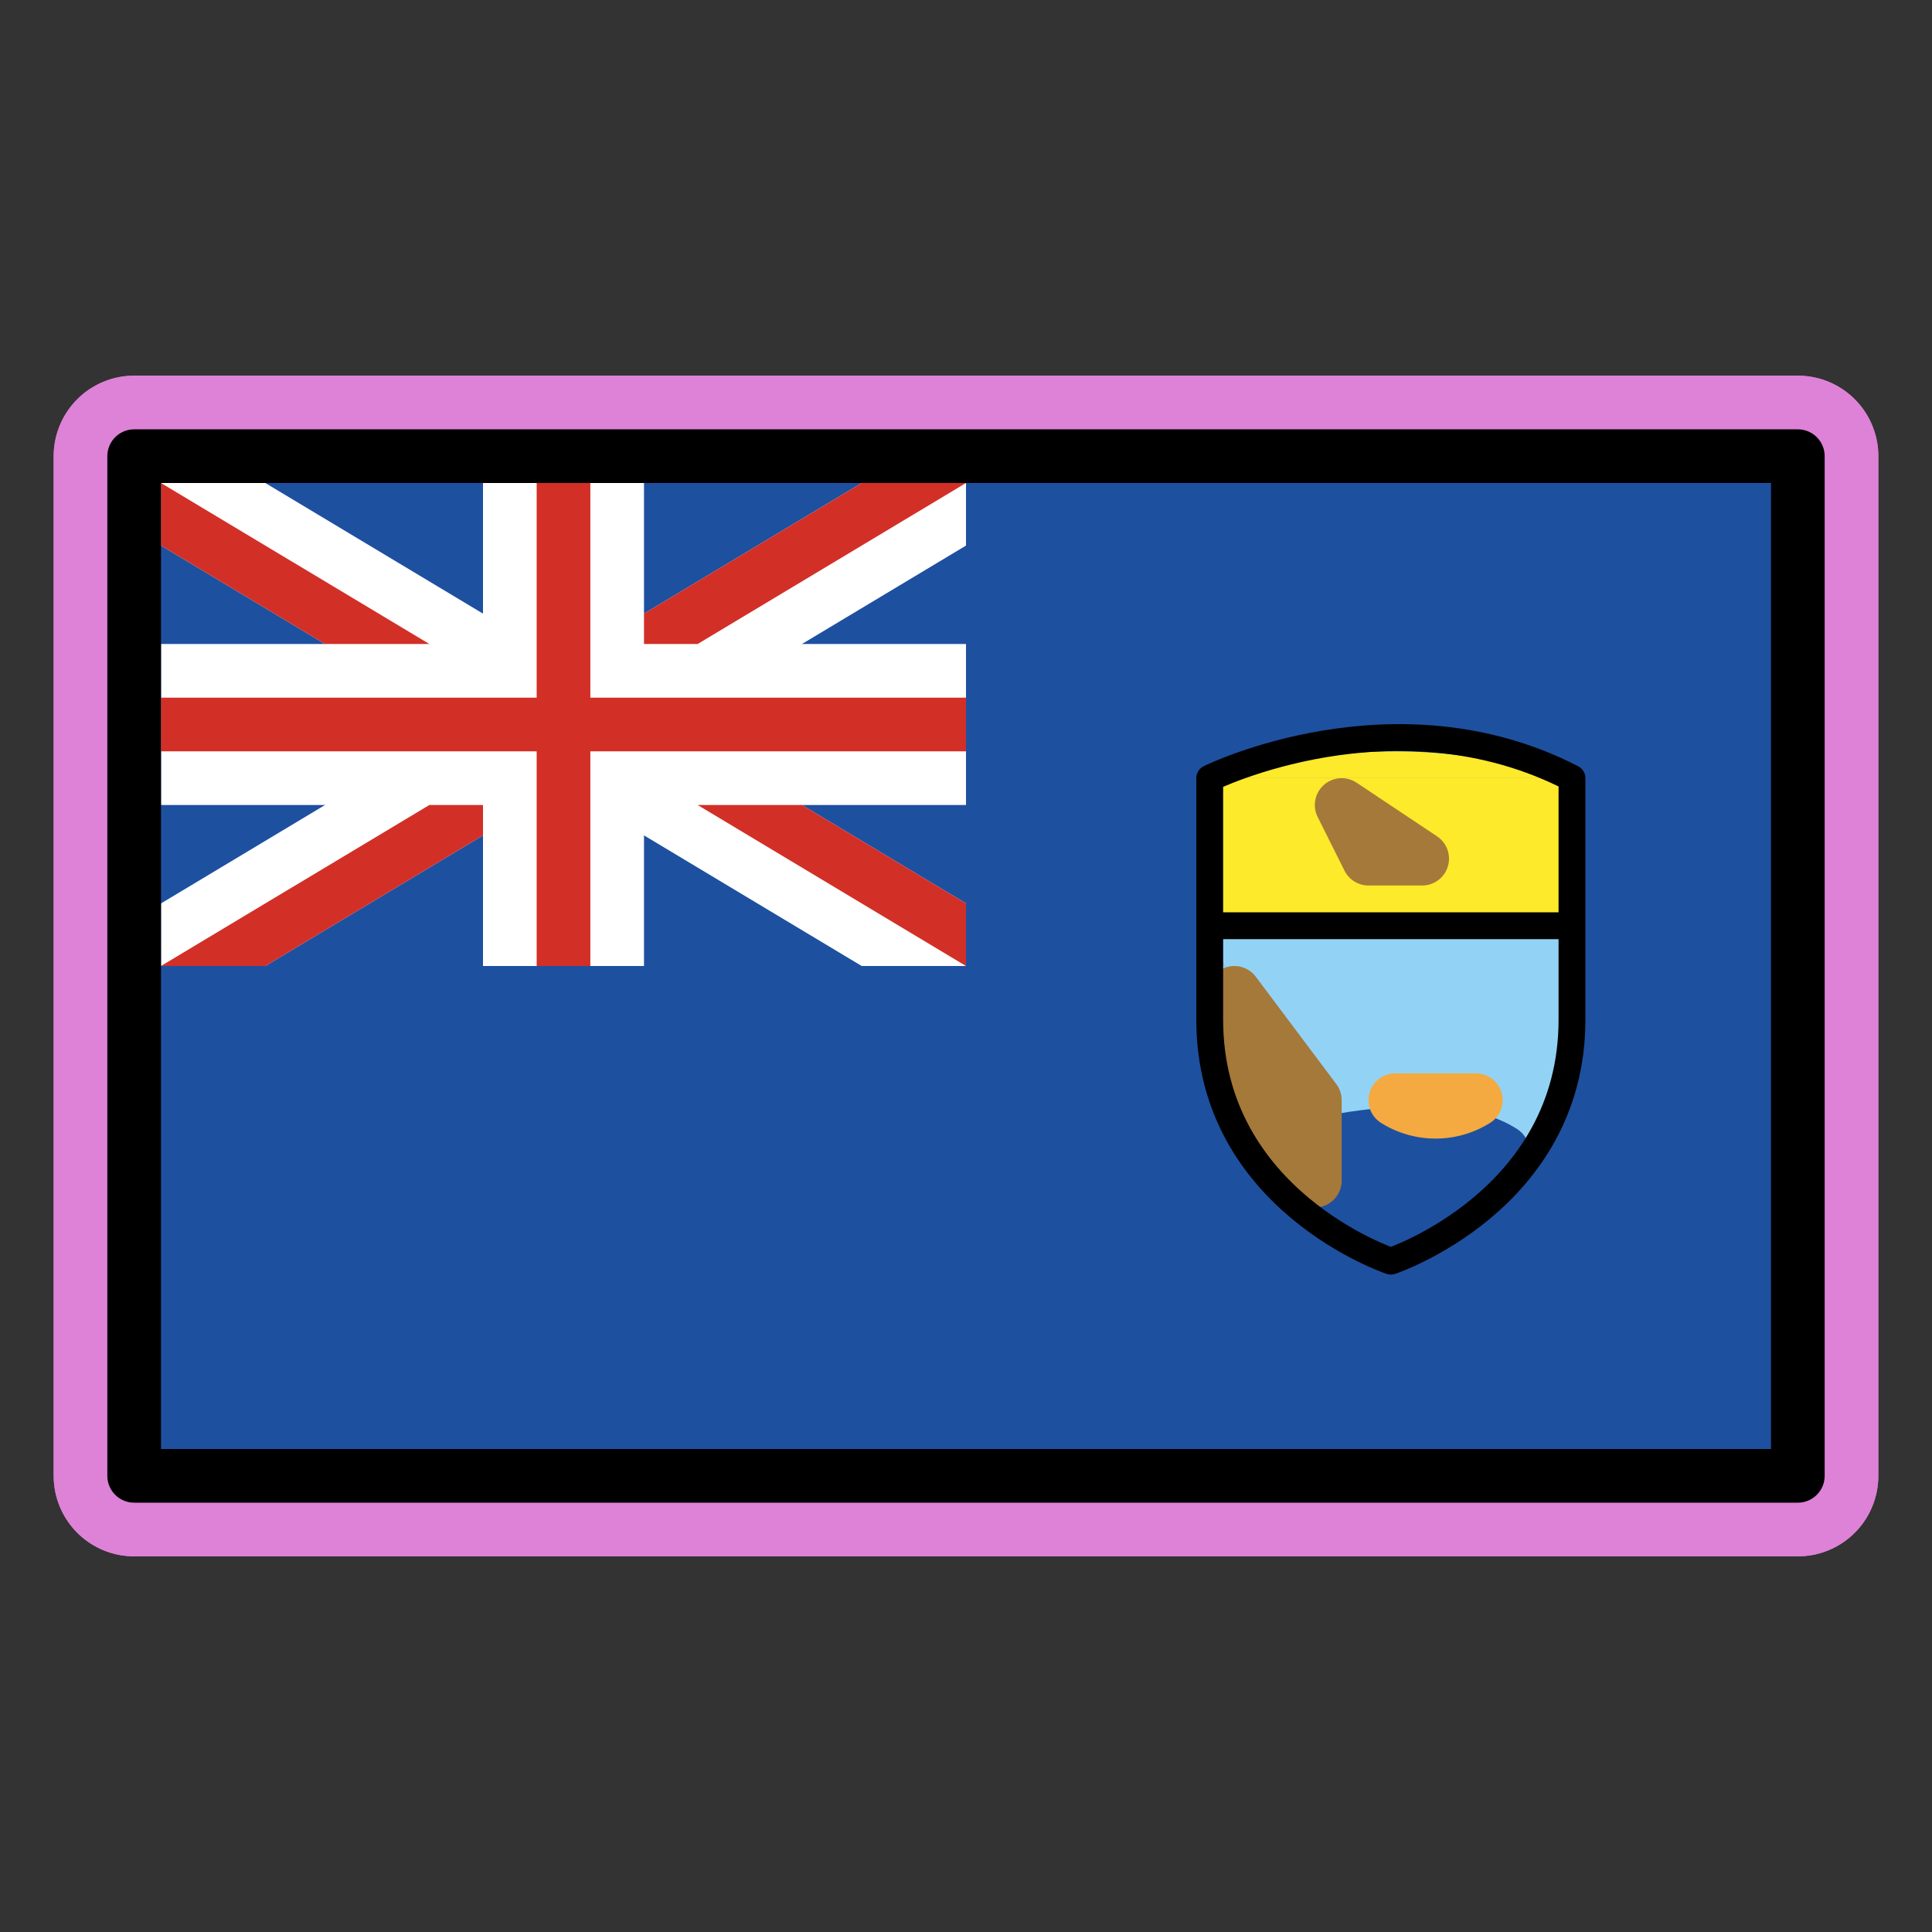 <svg id="emoji" viewBox="0 0 72 72" xmlns="http://www.w3.org/2000/svg">
  
  
<rect x="0" y="0" width="72" height="72" fill="#333333" stroke="none"/>
  
  
<g id="white-padding"><g id="color">
    <rect x="5" y="17" width="62" height="38" fill="#dd82d7" stroke="#dd82d7" stroke-width="6" stroke-linecap="round" stroke-linejoin="round"></rect>
    <g>
      <polygon fill="#dd82d7" points="9.887 18 6 18 6 20.332 32.113 36 36 36 36 33.668 9.887 18" stroke="#dd82d7" stroke-width="6" stroke-linecap="round" stroke-linejoin="round"></polygon>
      <polygon fill="#dd82d7" points="36 20.332 36 18 32.113 18 6 33.668 6 36 9.887 36 36 20.332" stroke="#dd82d7" stroke-width="6" stroke-linecap="round" stroke-linejoin="round"></polygon>
      <rect x="6" y="24" width="30" height="6" fill="#dd82d7" stroke="#dd82d7" stroke-width="6" stroke-linecap="round" stroke-linejoin="round"></rect>
      <rect x="18" y="18" width="6" height="18" fill="#dd82d7" stroke="#dd82d7" stroke-width="6" stroke-linecap="round" stroke-linejoin="round"></rect>
      <rect x="20" y="18" width="2" height="18" fill="#dd82d7" stroke="#dd82d7" stroke-width="6" stroke-linecap="round" stroke-linejoin="round"></rect>
      <rect x="6" y="26" width="30" height="2" fill="#dd82d7" stroke="#dd82d7" stroke-width="6" stroke-linecap="round" stroke-linejoin="round"></rect>
      <polygon fill="#dd82d7" points="36 33.668 29.887 30 26 30 36 36 36 33.668" stroke="#dd82d7" stroke-width="6" stroke-linecap="round" stroke-linejoin="round"></polygon>
      <polygon fill="#dd82d7" points="36 18 32.113 18 24 22.868 24 24 26 24 36 18" stroke="#dd82d7" stroke-width="6" stroke-linecap="round" stroke-linejoin="round"></polygon>
      <polygon fill="#dd82d7" points="6 20.332 12.113 24 16 24 6 18 6 20.332" stroke="#dd82d7" stroke-width="6" stroke-linecap="round" stroke-linejoin="round"></polygon>
      <polygon fill="#dd82d7" points="6 36 9.887 36 18 31.132 18 30 16 30 6 36" stroke="#dd82d7" stroke-width="6" stroke-linecap="round" stroke-linejoin="round"></polygon>
    </g>
    <g>
      <path fill="#dd82d7" d="M58.5,29h-.277c.094.031.184.069.277.101Z" stroke="#dd82d7" stroke-width="6" stroke-linecap="round" stroke-linejoin="round"></path>
      <path fill="#dd82d7" d="M45.5,29v.101c.093-.032.183-.071.277-.101Z" stroke="#dd82d7" stroke-width="6" stroke-linecap="round" stroke-linejoin="round"></path>
      <path fill="#dd82d7" d="M52,28a19.956,19.956,0,0,0-6.223,1H58.223A19.956,19.956,0,0,0,52,28Z" stroke="#dd82d7" stroke-width="6" stroke-linecap="round" stroke-linejoin="round"></path>
      <path fill="#dd82d7" d="M58.5,34.5V29.101c-.093-.032-.183-.071-.277-.101H45.777c-.094.031-.184.069-.277.101V34.5Z" stroke="#dd82d7" stroke-width="6" stroke-linecap="round" stroke-linejoin="round"></path>
    </g>
    <path fill="#dd82d7" d="M44.956,34.81,58.5,34.864S60,44,52,47Z" stroke="#dd82d7" stroke-width="6" stroke-linecap="round" stroke-linejoin="round"></path>
    <path fill="#dd82d7" d="M44.956,34.81S44,45,52,47Z" stroke="#dd82d7" stroke-width="6" stroke-linecap="round" stroke-linejoin="round"></path>
    <path fill="#dd82d7" stroke="#dd82d7" stroke-linecap="round" stroke-linejoin="round" stroke-width="6" d="M56,42.919c-2.4-1.557-8,0-8,0L52,47Z"></path>
    <polyline fill="none" stroke="#dd82d7" stroke-linecap="round" stroke-linejoin="round" stroke-width="6" points="46 37 49 41 49 44"></polyline>
    <ellipse cx="46.858" cy="40.589" rx="0.5" ry="2.647" transform="translate(-10.321 16.636) rotate(-18.17)" fill="none" stroke="#dd82d7" stroke-linecap="round" stroke-linejoin="round" stroke-width="6"></ellipse>
    <polygon fill="#dd82d7" stroke="#dd82d7" stroke-linecap="round" stroke-linejoin="round" stroke-width="6" points="53 32 51 32 50 30 53 32"></polygon>
    <path fill="none" stroke="#dd82d7" stroke-linecap="round" stroke-linejoin="round" stroke-width="6" d="M55,41H52A2.822,2.822,0,0,0,55,41Z"></path>
    <path fill="none" stroke="#dd82d7" stroke-linecap="round" stroke-linejoin="round" d="M58.583,29v9c0,6.75-6.75,9-6.75,9s-6.75-2.25-6.75-9V29S51.979,25.594,58.583,29Z" stroke-width="6"></path>
    <line x1="58.5" x2="45.5" y1="34.5" y2="34.5" fill="none" stroke="#dd82d7" stroke-linecap="round" stroke-linejoin="round" stroke-width="6"></line>
  </g><g id="line">
    <rect x="5" y="17" width="62" height="38" fill="none" stroke="#dd82d7" stroke-linecap="round" stroke-linejoin="round" stroke-width="6"></rect>
  </g></g><g id="emoji-original"><g id="color">
    <rect x="5" y="17" width="62" height="38" fill="#1e50a0"></rect>
    <g>
      <polygon fill="#fff" points="9.887 18 6 18 6 20.332 32.113 36 36 36 36 33.668 9.887 18"></polygon>
      <polygon fill="#fff" points="36 20.332 36 18 32.113 18 6 33.668 6 36 9.887 36 36 20.332"></polygon>
      <rect x="6" y="24" width="30" height="6" fill="#fff"></rect>
      <rect x="18" y="18" width="6" height="18" fill="#fff"></rect>
      <rect x="20" y="18" width="2" height="18" fill="#d22f27"></rect>
      <rect x="6" y="26" width="30" height="2" fill="#d22f27"></rect>
      <polygon fill="#d22f27" points="36 33.668 29.887 30 26 30 36 36 36 33.668"></polygon>
      <polygon fill="#d22f27" points="36 18 32.113 18 24 22.868 24 24 26 24 36 18"></polygon>
      <polygon fill="#d22f27" points="6 20.332 12.113 24 16 24 6 18 6 20.332"></polygon>
      <polygon fill="#d22f27" points="6 36 9.887 36 18 31.132 18 30 16 30 6 36"></polygon>
    </g>
    <g>
      <path fill="#3f3f3f" d="M58.5,29h-.277c.094.031.184.069.277.101Z"></path>
      <path fill="#3f3f3f" d="M45.5,29v.101c.093-.032.183-.071.277-.101Z"></path>
      <path fill="#fcea2b" d="M52,28a19.956,19.956,0,0,0-6.223,1H58.223A19.956,19.956,0,0,0,52,28Z"></path>
      <path fill="#fcea2b" d="M58.5,34.5V29.101c-.093-.032-.183-.071-.277-.101H45.777c-.094.031-.184.069-.277.101V34.5Z"></path>
    </g>
    <path fill="#92d3f5" d="M44.956,34.81,58.5,34.864S60,44,52,47"></path>
    <path fill="#92d3f5" d="M44.956,34.81S44,45,52,47"></path>
    <path fill="#1e50a0" stroke="#1e50a0" stroke-linecap="round" stroke-linejoin="round" stroke-width="2" d="M56,42.919c-2.4-1.557-8,0-8,0L52,47Z"></path>
    <polyline fill="none" stroke="#a57939" stroke-linecap="round" stroke-linejoin="round" stroke-width="2" points="46 37 49 41 49 44"></polyline>
    <ellipse cx="46.858" cy="40.589" rx="0.5" ry="2.647" transform="translate(-10.321 16.636) rotate(-18.17)" fill="none" stroke="#a57939" stroke-linecap="round" stroke-linejoin="round" stroke-width="2"></ellipse>
    <polygon fill="#f4aa41" stroke="#a57939" stroke-linecap="round" stroke-linejoin="round" stroke-width="2" points="53 32 51 32 50 30 53 32"></polygon>
    <path fill="none" stroke="#f4aa41" stroke-linecap="round" stroke-linejoin="round" stroke-width="2" d="M55,41H52A2.822,2.822,0,0,0,55,41Z"></path>
    <path fill="none" stroke="#000" stroke-linecap="round" stroke-linejoin="round" d="M58.583,29v9c0,6.75-6.75,9-6.75,9s-6.75-2.25-6.75-9V29S51.979,25.594,58.583,29Z"></path>
    <line x1="58.5" x2="45.5" y1="34.5" y2="34.5" fill="none" stroke="#000" stroke-linecap="round" stroke-linejoin="round"></line>
  </g><g id="line">
    <rect x="5" y="17" width="62" height="38" fill="none" stroke="#000" stroke-linecap="round" stroke-linejoin="round" stroke-width="2"></rect>
  </g></g></svg>

